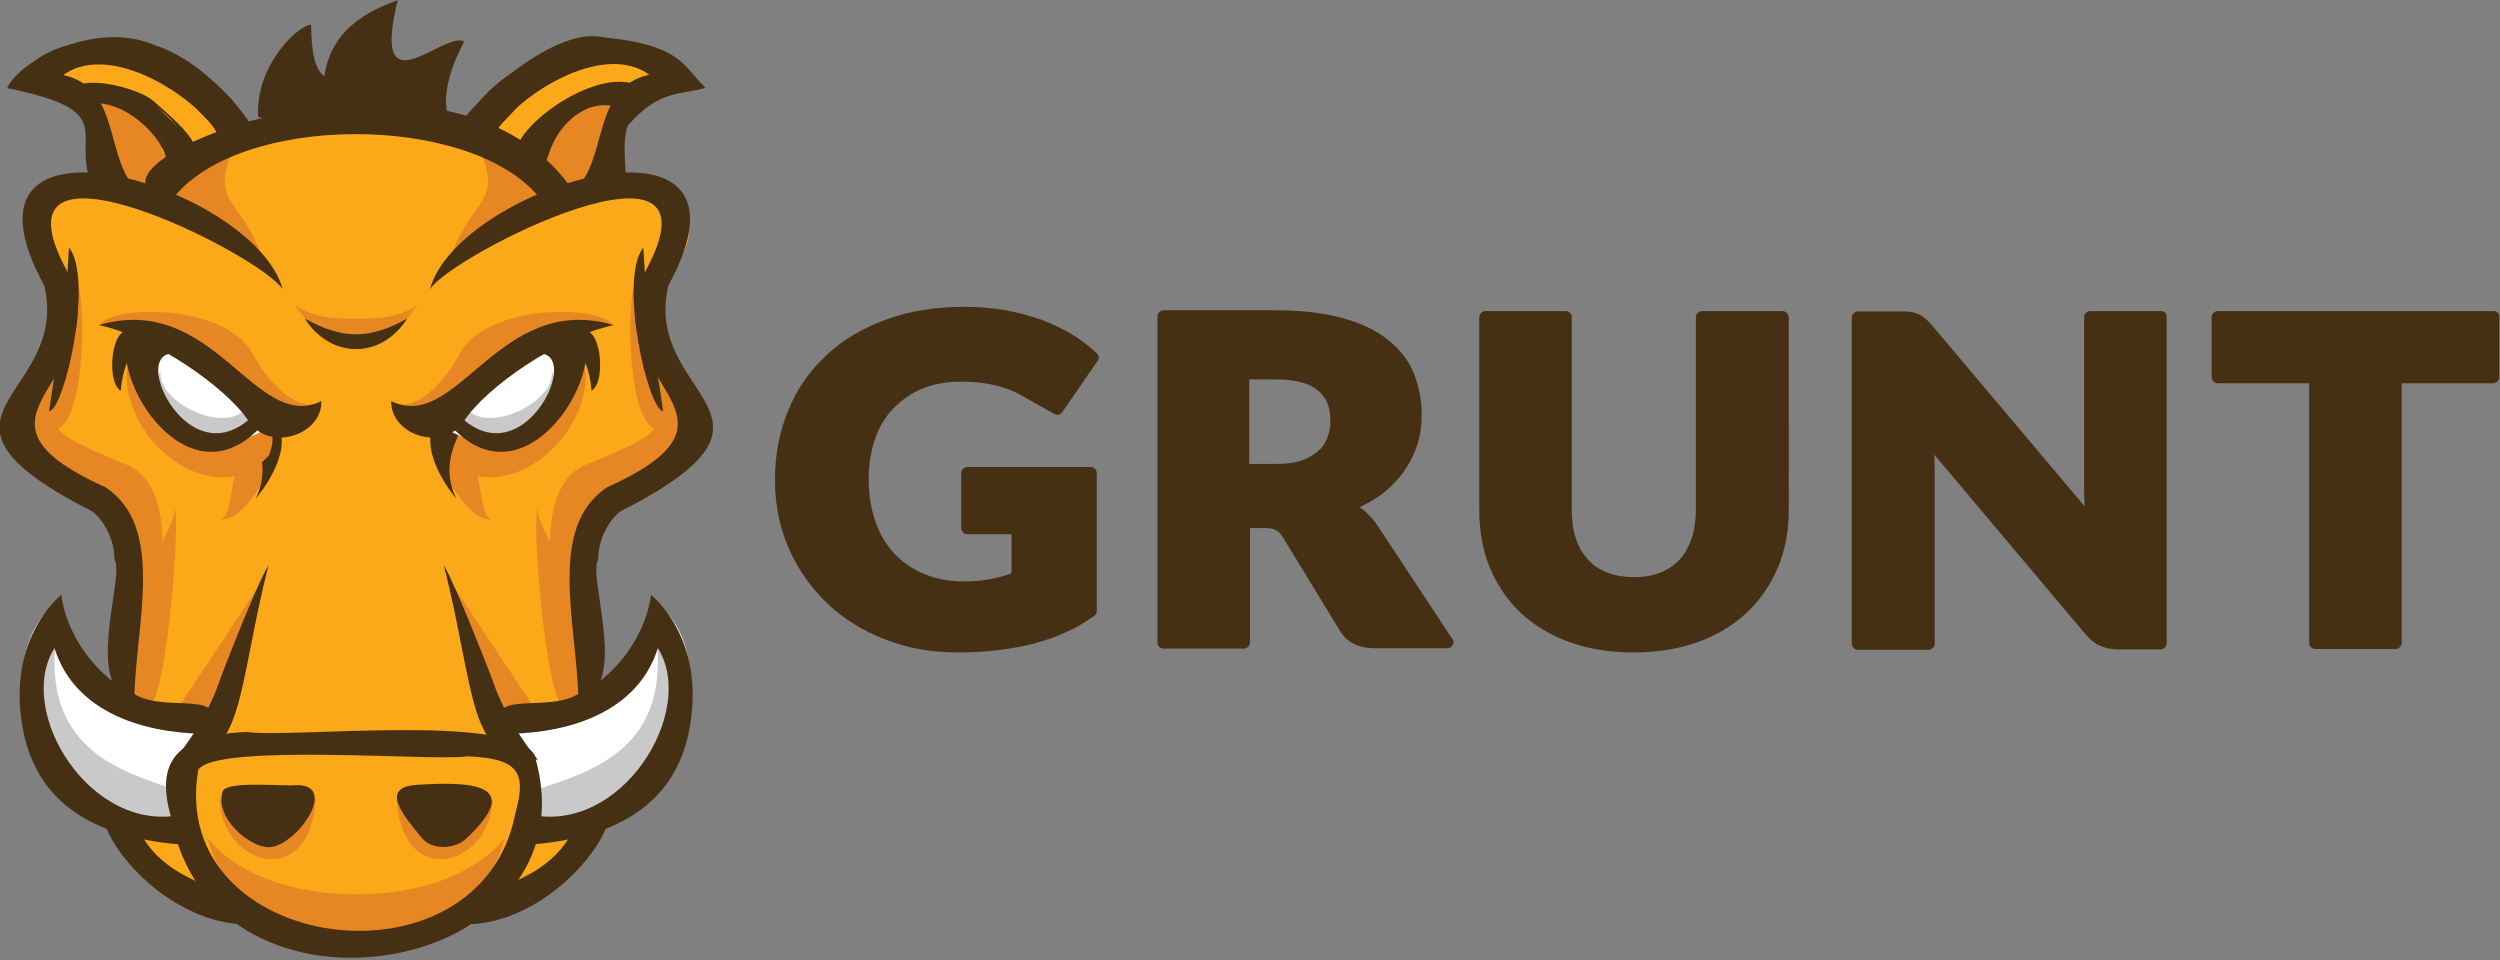 <?xml version="1.0" encoding="utf-8"?>
<!-- Generator: Adobe Illustrator 26.4.1, SVG Export Plug-In . SVG Version: 6.00 Build 0)  -->
<svg version="1.1" id="Layer_1" xmlns="http://www.w3.org/2000/svg" xmlns:xlink="http://www.w3.org/1999/xlink" x="0px" y="0px"
	 viewBox="0 0 651 250" style="enable-background:new 0 0 651 250;" xml:space="preserve">
<rect x="0" y="0" width="651" height="250" fill="#808080" stroke="none"/>
<style type="text/css">
	.st0{fill:#FBA919;}
	.st1{fill:#E78724;}
	.st2{fill:#463014;}
	.st3{fill:#87CCEE;}
	.st4{fill:#FDC168;}
	.st5{fill:#FFFFFF;}
	.st6{fill:#C9C9C9;}
</style>
<g transform="matrix(.774 0 0 .774 -200.99 108.861)">
	<path class="st0" d="M275.1-62.2c10.2,30.1,5.5,30.9-7.9,59.3c-3,27.1,47.1,32.8,40.3,65.7c-6.6,34-18.8,94.6,32.4,104.4
		c11.8,5.9,72.1,17.1,86.2-3.1c0,0,20.5,1.6,26.9-16.6c18.8-35.3-7-102.9,16.6-121.8c14.3-7.9,29.3-17.4,26.9-25.3
		c-2.3-7.9-15-19-15-19c-9.9-29.6,17.2-34.3,7.9-49.8c-17.5-14.2-25.2-7.1-40.2-7.2c0,0-30.8-27.7-71.1-26.1
		c-40.3,1.6-65.6,26.1-65.6,26.1C310.8-78.1,266.1-80.3,275.1-62.2z"/>
	<path class="st1" d="M347.4,55.6l-27.2,40.9c-1.8,2.6,11.5,2.8,11.5,2.8L347.4,55.6z M354.8,5.9c-2.1,8.6-12.3,29.1-20.8,28.2
		C340.1,32.6,335-1.9,354.8,5.9z"/>
	<path class="st2" d="M353,1.7c-19.9-3.4,1.7,7-7.3,25.4C345.7,27.1,358.8,12.2,353,1.7z"/>
	<g>
		<path class="st1" d="M350.1,12.6c-18.9,20.9-51.7-6.9-47.4-30.9C311.7-23.6,359.7-9.4,350.1,12.6z M282.3-110.4
			c9.6-5.8,39.5,10,41.9,21.2c0,0-18.6,14.7-18.6,14.7C293.2-75.2,295.3-110.3,282.3-110.4z M301,15.2c-35-14.5-18.7-11.4-22.5-35.8
			C261.1-7.8,259.1,15.7,296.7,29c11.2,20.9,2.3,58.4,2.8,58.7C307,95.2,328.1,23.6,301,15.2z M339.1-92.4l-28.9,14.8
			c7.2,3.9,29.8,20.9,38.9,27.6C342.3-75,328.6-70.7,339.1-92.4z"/>
		<path class="st1" d="M379.6,160.2c-37.5,0-50.2-19.1-50.2-19.1c5.1,18.6,21.6,36.2,50.1,39.6 M333.5,128.3
			c1.2,23,30.8,30.6,32.4-0.4C366,127.9,333.5,128.3,333.5,128.3z M310.5,96.5c5.7-7,9.8-62.2,8-66.1c0.1,6.7-15,28.5-16.1,34.5
			c0,0-4.7,31.1-4.7,31.1C301.8,96.9,305.4,94.4,310.5,96.5z M277.2,4.1c12.2,0.3,11.6-50.8,7.4-51.6
			C290.2-16.1,263.8-6.9,277.2,4.1z"/>
	</g>
	<path class="st3" d="M318.7-74.1"/>
	<path class="st4" d="M286.5-106.4l-1.6-1C280.2-107.3,286.5-106.4,286.5-106.4z"/>
	<path class="st0" d="M345.5-97.5c-30.4-22.2-34.1-29.7-74.9-19c16.4,14.7,39.9,3.7,43.8,27.6c0,0,63.5-8.8,63.5-8.8"/>
	<path class="st5" d="M351.6,1.1c-14.2,16.8-57.1-2.9-40.8-27C321.2-27.2,342.7-2.3,351.6,1.1z"/>
	<path class="st6" d="M341.2-2c-8.8,6.5-29.4-4.4-27.4-14.3C301.2,20.5,368.6,5.4,341.2-2z"/>
	<g>
		<path class="st2" d="M346.5-101.6c-0.8-16.9,13-30.2,17.8-30.8c0.3,2.8-0.3,14,4.5,17.4c1.4-9.1,6.1-19.1,24.7-25.6
			c-9.3,37.8,15.3,10.3,22.4,13.9c0,0-8.8,15.2-5.4,25.2C385-103.6,346.6-98.9,346.5-101.6z"/>
		<g>
			<path id="B" class="st2" d="M292.5-76c-6.1-5-1.5-9.7-2-15.5c0.1-16.1-20.7-19.1-26.7-20.3c16.8-27.5,66.7-13.4,79.8,13.6
				c-17,14.3-20.2-36.9-64.9-17.3c18.2,3.3,16.8,24,23.6,36.2C302.3-79.3,292.5-76,292.5-76z"/>
		</g>
		<path class="st2" d="M276.2-2.3c5.2-0.5,15.1-44.3,6.7-55.1C281.2-28.5,279.6-26.4,276.2-2.3z"/>
		<g>
			<path id="C" class="st2" d="M316.6-85.6c-0.3-13-21-25.7-30.7-19.6c-6.2-9.1,9.7-9.1,24.6-1C326.3-92.5,328.8-88.7,316.6-85.6z"
				/>
		</g>
		<path class="st2" d="M300.3-9.2c-5.8-3-2.7-30.5,8-16.1C308.3-25.3,301.6-23.7,300.3-9.2z"/>
		<path class="st2" d="M349.8,108"/>
		<path class="st2" d="M344.4-0.4c-25,23.7-48.1-38.2-15.2-16.7c-10.5-10.3-14.5-8.6-25.6-13c-9.2,15.8,21.6,64.3,47.3,28.7
			L344.4-0.4z"/>
	</g>
	<path class="st0" d="M377.9-13.8c6.2-8.3-44.8-28.1-47.7-31.4c0,0-19.6-15.8-19.6-15.8l-22.6,23.7c8.8,3.9,78.4,38.5,86.3,38.6"/>
	<path class="st1" d="M345.2-20.7c-8.2-17.6-46.3-17.6-51.9-10.9c26.2-5.4,53,39.1,71.7,27C357.3-3.8,349.1-13.7,345.2-20.7z"/>
	<g>
		<path class="st2" d="M343.3,1c7.1,10.7,24.8,4.6,24.5-6.7c-22.4,10.9-36-36.9-74.9-25.6C311.3-27.3,335.7-10.5,343.3,1z"/>
		<path class="st2" d="M349.8,108"/>
		<path class="st2" d="M290.5,31.3c1.7,0.9,7.7,7.2,7.7,16.4c3.7,5.2-11,43.6,6.6,47.3c0.6-26.3,10.6-58.2-9.6-71.7
			c-55.2-24.9,5.5-35.3-13.2-73.2c-27.8-51.9,65.3-5.2,72.8,6.6c-9.5-35.2-116-66.7-80.2-1.2C283.4-6.5,226.2-1.5,290.5,31.3z"/>
		<g>
			<path id="B_1_" class="st2" d="M292.5-76c-6.1-5-1.5-9.7-2-15.5c0.1-16.1-20.7-19.1-26.7-20.3c16.8-27.5,66.7-13.4,79.8,13.6
				c-17,14.3-20.2-36.9-64.9-17.3c18.2,3.3,16.8,24,23.6,36.2C302.3-79.3,292.5-76,292.5-76z"/>
		</g>
		<path class="st2" d="M292.3-74.9C280.9-95,303-102.7,262.1-111c3.8-9.1,29.9-23,49.5-14.5c19.1,6.1,32.6,26.8,32.7,27
			c2.9,1.2-10.3,5.4-10.2,6c-2.3-11.3-35.8-35.6-53.1-22.9c18.4,4,14.4,25.9,23.1,36.7C304.2-78.7,292.3-74.9,292.3-74.9z"/>
		<g>
			<path id="C_1_" class="st2" d="M316.6-85.6c-0.3-13-21-25.7-30.7-19.6c-6.2-9.1,9.7-9.1,24.6-1C326.3-92.5,328.8-88.7,316.6-85.6
				z"/>
		</g>
		<path class="st2" d="M315.9-84.3c1-9.5-18.1-27.5-30.6-19.7c-8.6-14.1,19.2-8.3,25.7-2.9C328.4-91.9,329.7-88.1,315.9-84.3z
			 M293.5-107.3c21.4-2.1,19,25.6,30.1,18C315.5-118.7,267.1-109.1,293.5-107.3z M350.2,144.4c-6.8,0-18.7-10.2-15.5-19.1
			c2.3-3.3,20.8-1.3,24.5-1.8C373.9,123,359.8,143.9,350.2,144.4z M340.8,170.3c-34.3-2-61-47.7-38.1-42.6
			C309.4,162.9,346.4,154.1,340.8,170.3z"/>
	</g>
	<path class="st5" d="M331,111.1c3.7-24.5-49.6-1.2-50.5-50.5c-28.1,19.5-7.7,73.8,29.9,73.1c-2.8-2.8,4.8-3.1,10-5
		C317.9,119.5,327.3,115.9,331,111.1z"/>
	<path class="st6" d="M320.4,128.6c-0.1-0.8-2.6-7.7-0.7-3.3c-20.3-6.6-46.3-14.3-41-52.9c-9.6-0.4-21.6,40.1,11.2,55.9
		C304.6,134.4,318.2,140,320.4,128.6z"/>
	<g>
		<path class="st2" d="M330.6,106.2c6.7-16-15.6-6.4-26.1-13.6c-9.8-3.9-22.1-17.3-24.2-33.1c0,0-18.5,14.2-13,44.7
			c5.1,28.6,29,37.9,56.3,39.5c0-0.2-3.1-6.6-2.1-10.4c-31.2,7.2-56.9-34.6-43.5-55.9C285.6,101.6,313.2,106.5,330.6,106.2z"/>
		<path class="st2" d="M379.6,143.7"/>
		<path class="st2" d="M333.4,88.8c-4.9,14.4-15,26.1-15,26.1c23.8,0.9,20.7-22.3,31.6-65.4C345.7,56.6,333.8,87.5,333.4,88.8z"/>
	</g>
	<g>
		<path class="st1" d="M411.6,55.6l27.2,40.9c1.8,2.6-11.5,2.8-11.5,2.8L411.6,55.6z M404.2,5.9c2.1,8.6,12.3,29.1,20.8,28.2
			C418.9,32.6,424-1.9,404.2,5.9z"/>
		<path class="st1" d="M408.9,12.6c18.9,20.9,51.7-6.9,47.4-30.9C447.3-23.6,399.2-9.4,408.9,12.6z"/>
	</g>
	<path class="st2" d="M405.9,1.7c19.9-3.4-1.7,7,7.3,25.4C413.2,27.1,400.2,12.2,405.9,1.7z"/>
	<g>
		<path class="st1" d="M476.8-110.4c-9.6-5.9-39.4,10.1-41.9,21.2c0,0,18.6,14.7,18.6,14.7C465.9-75.2,463.7-110.3,476.8-110.4z
			 M458.1,15.2c35-14.5,18.7-11.4,22.5-35.8C497.9-7.8,500,15.7,462.5,29c-11.2,20.9-2.3,58.4-2.8,58.7
			C452.2,95.2,430.9,23.5,458.1,15.2z M420-92.4l28.9,14.8c-7.2,3.9-29.8,20.9-38.9,27.6C416.8-75,430.5-70.7,420-92.4L420-92.4z
			 M379.4,160.2c37.5,0,50.2-19.1,50.2-19.1c-5.1,18.6-21.6,36.2-50.1,39.6"/>
		<path class="st1" d="M425.5,128.3c-1.2,23-30.8,30.6-32.4-0.4C393.1,127.9,425.5,128.3,425.5,128.3z M448.5,96.5
			c-5.7-7-9.8-62.2-8-66.1c-0.1,6.7,15,28.5,16.1,34.5c0,0,4.7,31.1,4.7,31.1C457.1,96.9,453.6,94.4,448.5,96.5z M481.8,4.1
			c-12.2,0.3-11.5-50.8-7.4-51.6C468.7-16.1,495.2-6.9,481.8,4.1z"/>
	</g>
	<path class="st3" d="M440.3-74.1"/>
	<path class="st4" d="M472.5-106.4l1.6-1C478.8-107.3,472.5-106.4,472.5-106.4z"/>
	<path class="st0" d="M413.5-97.5c30.4-22.2,34.1-29.7,74.9-19c-16.4,14.7-39.8,3.7-43.7,27.6c0,0-63.5-8.8-63.5-8.8"/>
	<path class="st5" d="M407.4,1.1c14.2,16.8,57.1-2.9,40.8-27C437.3-27,416.5-2.4,407.4,1.1z"/>
	<path class="st6" d="M417.8-2c8.8,6.5,29.4-4.4,27.4-14.3C457.8,20.5,390.5,5.4,417.8-2z"/>
	<g>
		<g>
			<path id="D" class="st2" d="M466.6-76c6.1-5,1.5-9.7,2-15.5c-0.1-16.1,20.7-19.1,26.7-20.3c-16.8-27.5-66.7-13.4-79.8,13.6
				c17.1,14.3,20.2-36.9,64.9-17.3c-18.2,3.3-16.8,24-23.6,36.2C456.8-79.3,466.6-76,466.6-76z"/>
		</g>
		<path class="st2" d="M482.8-2.3c-5.2-0.5-15.1-44.3-6.7-55.1C477.8-28.5,479.3-26.4,482.8-2.3z"/>
		<g>
			<path id="E" class="st2" d="M442.4-85.6c0.3-13,21-25.7,30.7-19.6c6.2-9.1-9.7-9.1-24.6-1C432.7-92.5,430.1-88.7,442.4-85.6z"/>
		</g>
		<path class="st2" d="M458.7-9.2c5.8-3,2.7-30.5-8-16.1C450.7-25.3,457.4-23.7,458.7-9.2z"/>
		<path class="st2" d="M409.2,108"/>
		<path class="st2" d="M414.6-0.4c25,23.7,48.1-38.2,15.2-16.7c10.5-10.3,14.5-8.6,25.6-13c9.2,15.8-21.6,64.3-47.3,28.7L414.6-0.4z
			"/>
	</g>
	<path class="st0" d="M391.2-5.7c3,9.8,49-19.8,53.4-20.2c0,0,24.3-6.6,24.3-6.6L463-64.9c-8.3,4.9-77.2,41-81.9,47.3"/>
	<path class="st1" d="M413.8-20.7c8.2-17.6,46.3-17.6,51.9-10.9c-26.1-5.4-53,39.1-71.6,27C401.9-3.8,409.9-13.7,413.8-20.7z"/>
	<g>
		<path class="st2" d="M415.8,1c-7.1,10.7-24.8,4.6-24.5-6.7c22.4,10.9,36-36.9,74.9-25.6C447.7-27.3,423.3-10.5,415.8,1z"/>
		<path class="st2" d="M409.2,108"/>
		<path class="st2" d="M468.6,31.3c-1.7,0.9-7.7,7.2-7.7,16.4c-3.7,5.2,11,43.6-6.6,47.3c-0.6-26.3-10.6-58.2,9.6-71.7
			c55.2-24.9-5.5-35.3,13.2-73.2c27.8-51.9-65.3-5.2-72.8,6.6c9.5-35.2,116-66.7,80.2-1.2C475.7-6.5,532.9-1.5,468.6,31.3z"/>
		<path class="st2" d="M451.7-77.6c-43.9-61.8-179.2-4-134,3.9c22.5-29.1,99.8-28.8,123.1-0.9c0.1,0.2,0.3,0.6,0.5,0.8
			C441.1-74.6,456.4-75.3,451.7-77.6z"/>
		<g>
			<path id="D_1_" class="st2" d="M466.6-76c6.1-5,1.5-9.7,2-15.5c-0.1-16.1,20.7-19.1,26.7-20.3c-16.8-27.5-66.7-13.4-79.8,13.6
				c17.1,14.3,20.2-36.9,64.9-17.3c-18.2,3.3-16.8,24-23.6,36.2C456.8-79.3,466.6-76,466.6-76z"/>
		</g>
		<path class="st2" d="M454.9-78.8c8.8-10.8,4.9-32.8,23.2-36.7c-17.3-12.8-50.9,11.6-53.1,22.9c0.3-0.6-13.2-4.7-10.2-6
			c-0.9-2.6,29.7-33.8,47.9-29.5c25.8,2.6,26.5,9.1,34.3,17c-8.5,2.6-15.4,0.4-26.1,12.7C466.6-86.3,478.1-68.2,454.9-78.8z"/>
		<g>
			<path id="E_1_" class="st2" d="M442.4-85.6c0.3-13,21-25.7,30.7-19.6c6.2-9.1-9.7-9.1-24.6-1C432.7-92.5,430.1-88.7,442.4-85.6z"
				/>
		</g>
		<path class="st2" d="M433.4-88.1c-2.4-9.3,29-32.1,42.4-22.9c-2,13.8-10.8-0.7-23.7,10.1C439.3-89.1,448.7-80.2,433.4-88.1z
			 M472.5-106.4c2.6-5-0.8-3.9-6.4-4.4c-11.8-2.3-42.4,21.6-24.3,24C442.8-98,459.4-111.8,472.5-106.4z M401.8,141.5
			c-6.7-8.1-14.4-17.2-2-18.1c17.7-1.1,37-0.8,16.5,18.3C412.6,145,405.2,145.4,401.8,141.5z"/>
	</g>
	<path class="st1" d="M379.5-33.4c-6.3,0-14.4-0.1-20.5-4.6c-1.8-1.9,13.3,19.4,20.5,12.3c7.1,7.1,22.4-14.2,20.5-12.3
		C394-33.6,385.8-33.4,379.5-33.4z"/>
	<path class="st2" d="M396.7-33.5c-12.6,7.1-21.8,7.1-34.5,0C371-19.7,388-19.8,396.7-33.5z M418.2,170.3
		c-5.8-16.2,31.4-7.5,38.1-42.7C479.2,122.6,452.5,168.4,418.2,170.3z"/>
	<path class="st5" d="M428.1,111.1c-3.6-24.5,49.5-1.2,50.5-50.5c28.1,19.5,7.7,73.8-29.9,73.1c2.8-2.8-4.8-3.1-10-5
		C441.2,119.5,431.8,115.9,428.1,111.1z"/>
	<path class="st6" d="M438.6,128.6c0.1-0.8,2.6-7.7,0.7-3.3c20.3-6.6,46.3-14.3,41-52.9c9.6-0.4,21.6,40.1-11.2,55.9
		C454.4,134.4,440.8,140,438.6,128.6z"/>
	<g>
		<path class="st2" d="M428.4,106.2c-6.7-16,15.6-6.4,26.1-13.6c9.8-3.9,22.1-17.3,24.2-33.1c0,0,18.5,14.2,13,44.7
			c-5.1,28.6-29.1,37.9-56.3,39.5c0-0.2,3.1-6.6,2.1-10.4c31.2,7.2,56.9-34.6,43.5-55.9C473.4,101.6,445.8,106.5,428.4,106.2z"/>
		<path class="st2" d="M379.4,143.7"/>
		<path class="st2" d="M439.5,113.3c-8.5-14.1-82.1-5.5-96.9-7.7c-23.1,1-31,9.6-25.3,28.9C331.1,211.1,461.6,187.2,439.5,113.3z
			 M433.1,132.8c-11.7,61.7-117.5,47.4-106.7-14.5c6-9.1,80.3-2.7,90.5-4.5C433.5,114.5,437.1,118.7,433.1,132.8z"/>
		<path class="st2" d="M425.6,88.8c4.9,14.4,15,26.1,15,26.1c-23.8,0.9-20.7-22.3-31.6-65.4C413.2,56.6,425.2,87.5,425.6,88.8z"/>
	</g>
</g>
<path class="st2" d="M279.2,87.1c-2.4-1.4-5-2.7-7.9-3.8c-2.8-1-6.1-1.9-9.4-2.5c-3.4-0.6-7-0.9-10.9-0.9c-7.4,0-14.3,1.1-20.2,3.3
	c-6.1,2.2-11.4,5.3-15.6,9.3c-4.3,4-7.7,8.8-9.9,14.3c-2.3,5.5-3.5,11.5-3.5,18.1c0,6.4,1.2,12.4,3.6,17.9s5.8,10.3,10,14.3
	s9.3,7.2,15.1,9.4c5.8,2.3,12.1,3.4,18.9,3.4c3.7,0,7.3-0.2,10.5-0.6c3.2-0.4,6.3-0.9,9.3-1.7c2.9-0.8,5.7-1.7,8.2-2.9
	c2.6-1.1,5.1-2.6,7.5-4.3c0.5-0.3,0.7-0.8,0.7-1.3v-35.9c0-0.9-0.7-1.6-1.6-1.6h-32.1c-0.9,0-1.6,0.8-1.6,1.6v14.3
	c0,0.9,0.8,1.6,1.6,1.6h11.5v10.2c-1.7,0.6-3.4,1.1-5.1,1.4c-2.1,0.5-4.5,0.7-7.4,0.7c-3.6,0-6.9-0.6-9.9-1.8
	c-2.9-1.1-5.6-2.9-7.8-5.1c-2.2-2.3-3.9-5-5.1-8.3c-1.2-3.3-1.9-7.2-1.9-11.4c0-3.9,0.6-7.4,1.7-10.6c1.1-3.1,2.7-5.8,4.8-7.9
	s4.5-3.9,7.5-5.1c2.9-1.2,6.3-1.8,10-1.8c2.1,0,3.9,0.1,5.5,0.3c1.5,0.2,3,0.5,4.5,0.9c1.4,0.4,2.8,0.9,4.3,1.6
	c1.4,0.7,8.2,4.5,9.7,5.4c1,0.6,1.7,0.7,2.5-0.4l9.1-13.2c0.5-0.7,0.4-1.5-0.3-2.1C283.7,90.2,281.5,88.5,279.2,87.1L279.2,87.1z
	 M358.8,137c-0.9-1.5-2.2-2.8-3.5-4c-0.5-0.4-0.9-0.7-1.3-0.9c1.9-0.9,3.6-1.9,5.1-2.9c2.4-1.7,4.4-3.7,6.1-5.9
	c1.6-2.2,2.9-4.6,3.8-7.3c0.9-2.6,1.2-5.4,1.2-8.3c0-3.8-0.8-7.4-2.1-10.7c-1.4-3.3-3.7-6.2-6.8-8.6c-3-2.4-7-4.3-11.8-5.6
	c-4.7-1.3-10.5-2-17.1-2h-29.4c-0.9,0-1.6,0.8-1.6,1.6v84.9c0,0.9,0.8,1.6,1.6,1.6h20.9c0.9,0,1.6-0.8,1.6-1.6v-29.8h3.8
	c1.7,0,2.6,0.3,3,0.6c0.7,0.3,1.2,0.9,1.7,1.7l15,24.6c1.8,2.9,4.8,4.4,8.9,4.4h19c0.9,0,1.6-0.8,1.6-1.6c0-0.5-0.2-0.9-0.5-1.1
	L358.8,137z M345.7,113.8c-0.5,1.4-1.2,2.6-2.4,3.6s-2.6,1.9-4.4,2.5c-1.8,0.7-4.1,0.9-6.8,0.9h-6.8V98.8h6.8c5,0,8.7,0.9,11,2.8
	c2.2,1.8,3.3,4.3,3.3,7.5C346.5,110.7,346.3,112.3,345.7,113.8L345.7,113.8z M464.1,81h-20.9c-0.9,0-1.6,0.8-1.6,1.6v50.2
	c0,2.8-0.4,5.3-1.1,7.5c-0.8,2.1-1.8,4-3.1,5.4s-3,2.6-5,3.4c-4.1,1.6-9.8,1.6-13.9,0c-2-0.8-3.7-1.9-5-3.4s-2.5-3.3-3.1-5.4
	c-0.8-2.2-1.1-4.7-1.1-7.5V82.6c0-0.9-0.8-1.6-1.6-1.6h-20.9c-0.9,0-1.6,0.8-1.6,1.6v50.2c0,5.4,0.9,10.4,2.7,14.9
	c1.9,4.5,4.5,8.5,8,11.8c3.5,3.3,7.8,5.9,12.8,7.7c4.9,1.8,10.6,2.7,16.7,2.7s11.7-0.9,16.7-2.7c5-1.8,9.3-4.4,12.8-7.7
	c3.5-3.3,6.2-7.3,8.1-11.8s2.8-9.6,2.8-14.9V82.6C465.6,81.6,465,81,464.1,81L464.1,81z M562.7,81h-18.4c-0.9,0-1.6,0.8-1.6,1.6
	v44.9l0.1,4.3L503,84.6c-0.7-0.8-1.2-1.3-1.7-1.7c-0.6-0.5-1.2-0.9-1.8-1.1c-0.7-0.3-1.4-0.5-2.1-0.6c-0.7-0.1-1.5-0.1-2.5-0.1
	h-11.1c-0.9,0-1.6,0.8-1.6,1.6v84.9c0,0.9,0.8,1.6,1.6,1.6h18.4c0.9,0,1.6-0.8,1.6-1.6V122l-0.1-3.6l39.4,46.8
	c1.2,1.4,2.5,2.5,3.9,3c1.3,0.6,2.9,0.9,4.7,0.9h10.9c0.9,0,1.6-0.8,1.6-1.6V82.7C564.3,81.6,563.6,81,562.7,81L562.7,81z M649.3,81
	h-71.8c-0.9,0-1.6,0.8-1.6,1.6v15.6c0,0.9,0.8,1.6,1.6,1.6h23.8v67.6c0,0.9,0.8,1.6,1.6,1.6h20.9c0.9,0,1.6-0.8,1.6-1.6V99.8h23.8
	c0.9,0,1.6-0.8,1.6-1.6V82.6C650.9,81.6,650.2,81,649.3,81L649.3,81z"/>
</svg>
